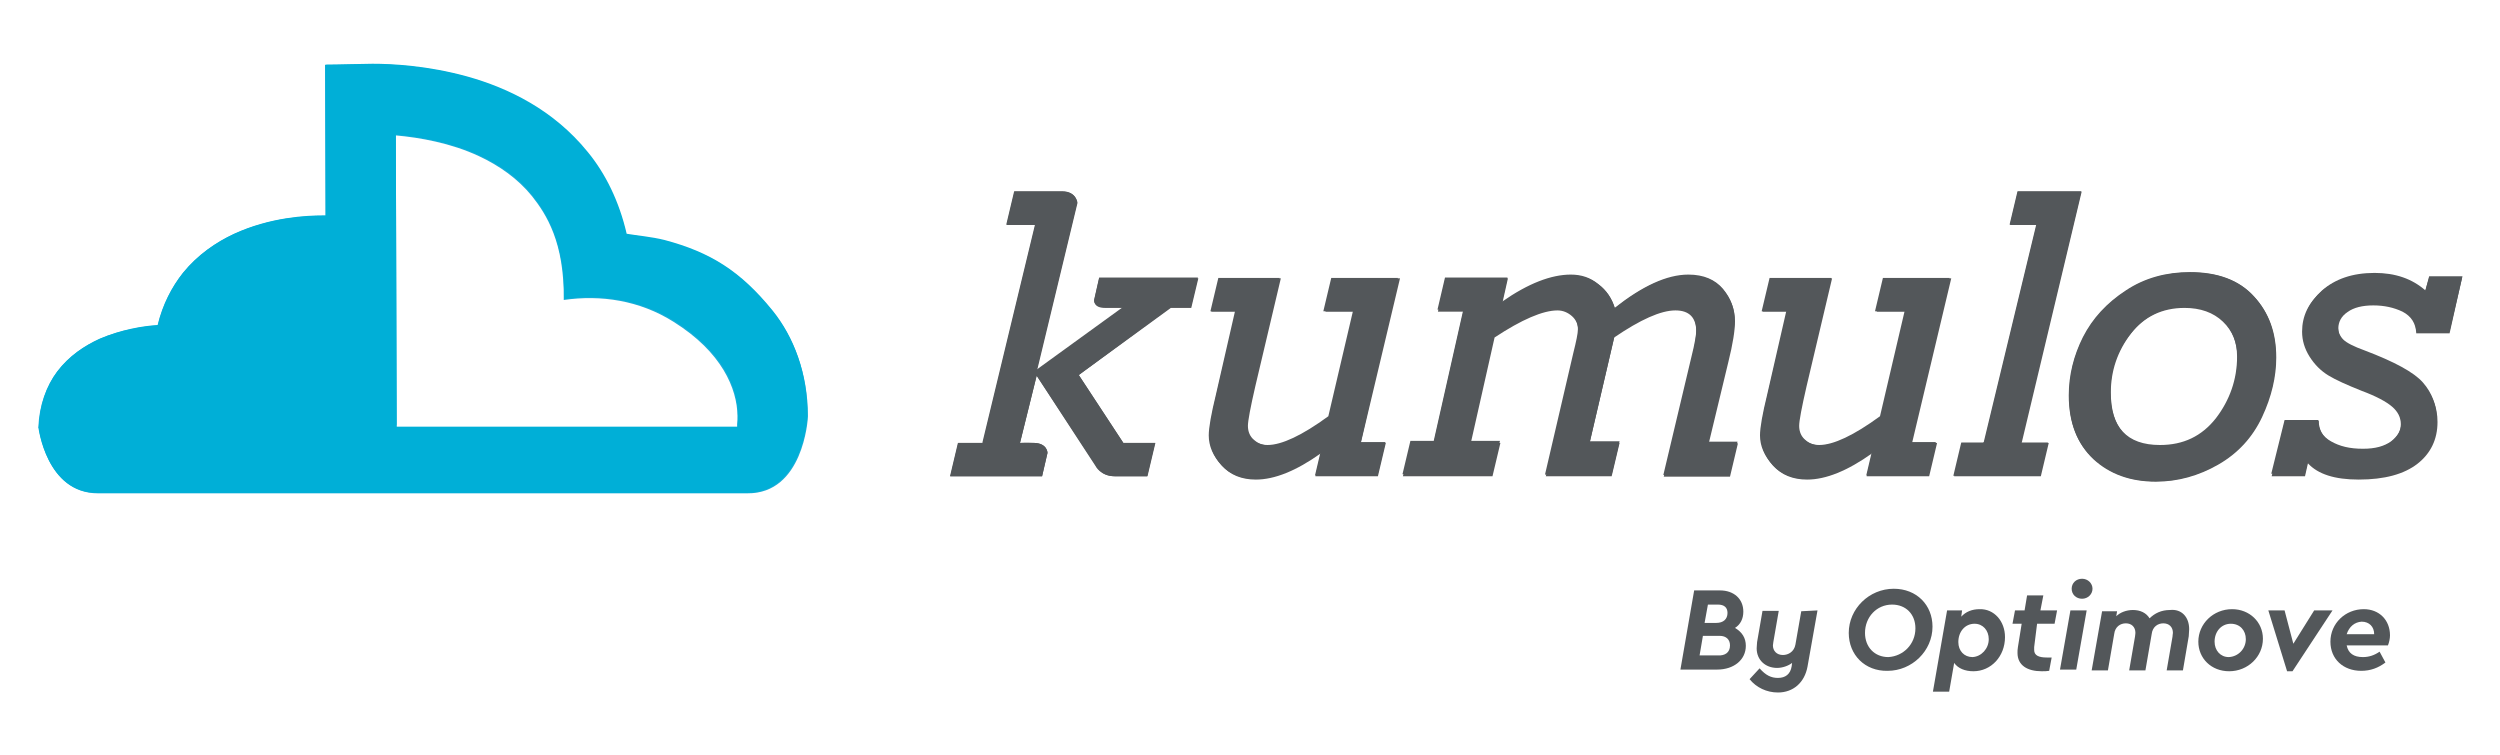 <?xml version="1.0" encoding="utf-8"?>
<!-- Generator: Adobe Illustrator 26.1.0, SVG Export Plug-In . SVG Version: 6.00 Build 0)  -->
<svg version="1.2" baseProfile="tiny" id="Layer_1" xmlns="http://www.w3.org/2000/svg" xmlns:xlink="http://www.w3.org/1999/xlink"
	 x="0px" y="0px" viewBox="0 0 600 181.2" overflow="visible" xml:space="preserve">
<path fill="#555759" d="M326.6,106.3h6l-1.9,8h-15l1.3-5.5c-5.9,4.2-11.1,6.3-15.6,6.3c-3.4,0-6.1-1.1-8.1-3.3c-2-2.2-3-4.6-3-7.2
	c0-1.9,0.5-5.2,1.6-9.7l4.7-20.1h-5.9l1.9-8h14.8l-6.1,25.8c-1.2,5.2-1.8,8.4-1.8,9.6c0,1.4,0.5,2.6,1.5,3.4c1,0.9,2.2,1.3,3.6,1.3
	c3.5,0,8.3-2.3,14.6-6.9l6-25.2h-7.1l1.9-8h16L326.6,106.3z"/>
<path fill="#555759" d="M346.9,66.8h15l-1.3,5.8c6.3-4.4,11.8-6.5,16.5-6.5c2.5,0,4.7,0.7,6.6,2.2s3.2,3.4,3.9,5.7
	c6.6-5.3,12.5-7.9,17.7-7.9c3.7,0,6.5,1.2,8.3,3.5c1.9,2.3,2.8,4.8,2.8,7.5c0,2.1-0.5,5.4-1.6,9.8l-4.7,19.5h7l-1.9,8h-15.9
	l6.8-28.6c0.7-2.9,1-4.9,1-6.2c0-3.4-1.7-5.1-5-5.1c-3.5,0-8.4,2.2-14.7,6.5l-5.9,25.3h7.2l-1.9,8H371l6.8-29.2c0.7-2.8,1-4.7,1-5.6
	c0-1.5-0.5-2.7-1.5-3.6s-2.2-1.4-3.5-1.4c-3.5,0-8.6,2.2-15.1,6.5l-5.7,25.3h7.1l-1.9,8h-21.5l1.9-8h5.5l7.1-31.5h-6.1L346.9,66.8z"
	/>
<path fill="#555759" d="M458.9,106.3h6l-1.9,8h-15l1.3-5.5c-5.9,4.2-11.1,6.3-15.6,6.3c-3.4,0-6.1-1.1-8.1-3.3c-2-2.2-3-4.6-3-7.2
	c0-1.9,0.5-5.2,1.6-9.7l4.7-20.1H423l1.9-8h14.8l-6.1,25.8c-1.2,5.2-1.8,8.4-1.8,9.6c0,1.4,0.5,2.6,1.5,3.4c1,0.9,2.2,1.3,3.6,1.3
	c3.5,0,8.3-2.3,14.6-6.9l6-25.2h-7.1l1.9-8h16L458.9,106.3z"/>
<path fill="#555759" d="M476.2,106.3L488.8,54h-6.4l1.9-8h15.3l-14.4,60.3h6.5l-1.9,8H469l1.9-8H476.2z"/>
<path fill="#555759" d="M496.6,95.1c0-4.9,1.1-9.6,3.4-14.1s5.7-8.2,10.3-11.2s9.7-4.4,15.4-4.4c6.6,0,11.7,1.9,15.3,5.8
	s5.3,8.7,5.3,14.6c0,4.6-1.1,9.4-3.4,14.3c-2.3,4.9-5.8,8.7-10.5,11.4c-4.7,2.7-9.7,4.1-15,4.1c-6.1,0-11.1-1.8-15-5.4
	C498.6,106.6,496.6,101.6,496.6,95.1z M506.6,94.2c0,8.6,4,12.9,11.9,12.9c5.6,0,10-2.1,13.4-6.4s5.1-9.2,5.1-14.8
	c0-3.6-1.2-6.5-3.5-8.7s-5.4-3.3-9.2-3.3c-5.4,0-9.7,2.1-12.9,6.2C508.2,84.3,506.6,89,506.6,94.2z"/>
<path fill="#555759" d="M548.4,101h8.1c0,2.2,1,3.9,2.9,5.1c2,1.2,4.5,1.8,7.7,1.8c2.9,0,5.2-0.6,6.7-1.8c1.6-1.2,2.4-2.6,2.4-4.3
	c0-1.6-0.7-3-2.1-4.2c-1.4-1.2-3.8-2.5-7.3-3.8c-3.5-1.4-6.2-2.6-8-3.7s-3.3-2.6-4.5-4.5s-1.8-3.9-1.8-6c0-3.7,1.5-6.9,4.6-9.6
	c3-2.7,7.2-4.1,12.6-4.1c5,0,9.1,1.4,12.3,4.1l1-3.4h7.9l-3,13.4h-8c-0.1-2.4-1.2-4.1-3.3-5.2c-2.1-1-4.4-1.5-7-1.5
	s-4.7,0.5-6.2,1.6c-1.5,1-2.2,2.4-2.2,3.9c0,1.3,0.4,2.3,1.3,3.2c0.9,0.8,2.6,1.7,5.1,2.7c7.1,2.7,11.7,5.3,14,7.7
	c2.3,2.5,3.4,5.4,3.4,8.9c0,4.1-1.6,7.5-4.8,10s-7.9,3.8-14.1,3.8c-5.8,0-9.8-1.3-12.2-3.9l-0.7,3.1h-8L548.4,101z"/>
<path fill="#555759" d="M235.9,106.3L248.5,54h-6.9l1.9-8c0,0,8.1,0,11.5,0s3.6,2.7,3.6,2.7l-9.7,40.2l20.7-15c0,0-2.3,0-4.4,0
	c-2.8,0-2.6-1.8-2.6-1.8l1.2-5.3h23.8l-1.7,7.1H281L258.9,90l10.7,16.3h7.7l-1.9,8c0,0-4.3,0-7.8,0s-4.6-2.6-4.6-2.6l-14.2-21.6
	l-4,16.2c0,0,1.5-0.1,3.4,0c3.2,0.1,3.2,2.4,3.2,2.4l-1.3,5.6h-22l1.9-8H235.9z"/>
<path fill="#1CADD9" d="M193.9,99.9c0-10.3-3.4-18.9-8.5-25.2c-7.7-9.5-14.9-14-25.9-16.9c-3.2-0.8-6.8-1.1-9.2-1.5
	c-1.8-7.8-5.2-14.4-9.4-19.7c-8.1-10.1-19.1-15.3-28.8-18.1c-9.7-2.7-18.3-3.1-22.9-3.1c-2,0-8.3,0.2-11.2,0.2l0.1,36.2
	c-0.2,0-0.4,0-0.7,0c-3.9,0-12.6,0.4-21.3,4.4c-4.3,2-8.7,5-12.2,9.3c-2.7,3.4-4.9,7.6-6.1,12.6c-3.6,0.3-8.8,1-14,3.3
	c-3.6,1.6-7.3,4.1-10.1,7.8c-2.6,3.5-4.3,8.1-4.5,13.4h0.1c0,0,1.8,15.8,14.2,15.8c11.2,0,146,0,155.9,0
	C192.7,118.5,193.9,100.8,193.9,99.9z M95.2,102L95,32.5c5.6,0.5,13.2,1.8,20,5c4.9,2.3,9.3,5.4,12.7,9.6c3.4,4.3,7.8,11.1,7.6,24.9
	c8.9-1.3,18.2,0.1,26.3,5.2c11.7,7.3,15.3,16.1,15.4,22.6c0,0.6,0,1.3-0.1,2c0,0.3,0,0.6,0,0.9H95.2C95.2,102.5,95.2,102.2,95.2,102
	L95.2,102z"/>
<path fill="#53575A" d="M326.6,106.1h5.9l-1.9,8h-15l1.3-5.5c-5.8,4.2-11,6.3-15.7,6.3c-3.4,0-6.1-1.1-8.1-3.3s-3-4.6-3-7.1
	c0-1.9,0.6-5.2,1.7-9.7l4.6-20.1h-5.9l1.9-8h14.7l-6.1,25.8c-1.2,5.2-1.8,8.4-1.8,9.6c0,1.4,0.5,2.5,1.4,3.4
	c0.9,0.8,2.1,1.3,3.6,1.3c3.4,0,8.3-2.3,14.6-6.9l5.9-25.2h-7.1l1.9-8h16L326.6,106.1z"/>
<path fill="#53575A" d="M346.8,66.6h15l-1.3,5.8c6.3-4.4,11.8-6.5,16.5-6.5c2.5,0,4.7,0.7,6.6,2.3c1.9,1.4,3.2,3.3,3.9,5.7
	c6.6-5.2,12.5-8,17.7-8c3.7,0,6.4,1.2,8.3,3.4c1.9,2.3,2.8,4.7,2.8,7.5c0,2.1-0.6,5.3-1.7,9.7l-4.6,19.5h7l-1.9,8h-15.9l6.8-28.6
	c0.7-2.8,1.1-5,1.1-6.2c0-3.3-1.7-5.1-5-5.1c-3.6,0-8.4,2.1-14.6,6.5l-5.9,25.3h7.1l-1.9,8h-16l6.8-29.2c0.7-2.8,1.1-4.7,1.1-5.7
	c0-1.4-0.5-2.7-1.5-3.6c-0.9-0.9-2.1-1.4-3.4-1.4c-3.6,0-8.5,2.1-15.2,6.5l-5.7,25.3h7.1l-1.9,8h-21.5l1.9-8h5.6l7.1-31.5h-6.2
	L346.8,66.6z"/>
<path fill="#53575A" d="M458.7,106.1h5.9l-1.9,8h-14.8l1.3-5.5c-5.8,4.2-11,6.3-15.7,6.3c-3.4,0-6.1-1.1-8.1-3.3c-2-2.3-3-4.6-3-7.1
	c0-1.9,0.6-5.2,1.7-9.7l4.6-20.1h-5.9l1.9-8h14.8l-6.1,25.8c-1.2,5.2-1.8,8.4-1.8,9.6c0,1.4,0.5,2.5,1.4,3.4
	c0.9,0.8,2.1,1.3,3.6,1.3c3.4,0,8.3-2.3,14.6-6.9l5.9-25.2h-7.1l1.9-8h16L458.7,106.1z"/>
<path fill="#53575A" d="M476.1,106.1l12.6-52.2h-6.4l1.9-8h15.3L485,106.2h6.5l-1.9,8h-20.8l1.9-8h5.3V106.1z"/>
<path fill="#53575A" d="M496.5,94.9c0-4.9,1.2-9.6,3.4-14c2.3-4.5,5.7-8.2,10.3-11.2c4.5-3,9.7-4.4,15.4-4.4
	c6.6,0,11.8,1.9,15.3,5.8c3.6,3.9,5.3,8.8,5.3,14.6c0,4.6-1.2,9.4-3.4,14.2s-5.8,8.7-10.4,11.4c-4.7,2.7-9.7,4.2-15,4.2
	c-6.1,0-11-1.8-15-5.5C498.5,106.5,496.5,101.4,496.5,94.9z M506.5,94c0,8.5,3.9,12.8,11.9,12.8c5.6,0,10-2.1,13.4-6.4
	c3.3-4.3,5.1-9.3,5.1-14.8c0-3.6-1.2-6.5-3.4-8.7c-2.3-2.1-5.3-3.2-9.1-3.2c-5.3,0-9.6,2-12.9,6.2C508,84.1,506.5,88.8,506.5,94z"/>
<path fill="#53575A" d="M548.3,100.8h8.1c0,2.3,0.9,3.9,3,5.1s4.5,1.8,7.7,1.8c3,0,5.1-0.6,6.8-1.8c1.5-1.2,2.4-2.6,2.4-4.3
	c0-1.5-0.7-3-2-4.2c-1.4-1.2-3.8-2.5-7.2-3.8c-3.6-1.3-6.2-2.6-8-3.7s-3.3-2.6-4.5-4.5s-1.8-3.9-1.8-6.1c0-3.7,1.5-6.9,4.5-9.6
	c3.1-2.7,7.2-4.2,12.6-4.2c5,0,9,1.4,12.2,4.2l0.9-3.4h8l-3.1,13.2h-8c-0.1-2.4-1.2-4.2-3.3-5.1c-2.1-1.1-4.4-1.5-7-1.5
	s-4.6,0.5-6.2,1.5s-2.3,2.4-2.3,3.9c0,1.3,0.5,2.4,1.3,3.2c0.8,0.8,2.6,1.7,5.1,2.6c7.1,2.7,11.8,5.2,14,7.7s3.3,5.5,3.3,8.9
	c0,4.2-1.5,7.5-4.7,10s-7.8,3.8-14,3.8c-5.8,0-9.9-1.3-12.2-3.9l-0.7,3.1h-8.1L548.3,100.8z"/>
<path fill="#53575A" d="M235.8,106.1l12.6-52.2h-6.9l1.9-8c0,0,8.1,0,11.5,0c3.4,0,3.6,2.7,3.6,2.7l-9.7,40.1l20.7-15
	c0,0-2.3,0-4.4,0c-2.8,0-2.5-1.8-2.5-1.8l1.2-5.3h23.7l-1.7,7.1H281L258.9,90l10.7,16.3h7.6l-1.9,8c0,0-4.3,0-7.8,0
	c-3.4,0-4.6-2.5-4.6-2.5l-14.1-21.6l-4,16.1c0,0,1.4,0,3.4,0c3.2,0.1,3.2,2.4,3.2,2.4l-1.3,5.6h-22.1l1.9-8h5.9V106.1z"/>
<path fill="#00AFD7" d="M193.8,99.7c0-10.2-3.3-18.9-8.4-25.2c-7.7-9.5-15-14-25.9-16.9c-3.2-0.8-6.8-1.1-9.1-1.5
	c-1.8-7.8-5.1-14.5-9.4-19.7c-8.2-10.1-19.1-15.3-28.7-18c-9.7-2.7-18.3-3.1-22.9-3.1c-2,0-8.3,0.2-11.3,0.2l0.1,36.2
	c-0.2,0-0.5,0-0.7,0c-3.9,0-12.6,0.4-21.3,4.4c-4.3,2-8.7,5-12.2,9.3c-2.7,3.4-4.9,7.6-6.1,12.6c-3.6,0.2-8.8,1.1-14,3.3
	c-3.6,1.7-7.2,4-10.1,7.8c-2.6,3.4-4.3,8.1-4.5,13.4H9.2c0,0,1.9,15.8,14.2,15.8c11.3,0,145.9,0,155.9,0
	C192.5,118.2,193.8,100.6,193.8,99.7z M95.2,101.8l-0.2-69.5c5.6,0.5,13.2,1.8,20.1,5c4.9,2.3,9.3,5.3,12.7,9.6
	c3.4,4.3,7.8,11.2,7.6,24.9c8.9-1.3,18.2,0.1,26.4,5.2c11.8,7.4,15.3,16.1,15.3,22.7c0,0.6,0,1.3,0,1.9c0,0.2,0,0.6,0,0.8H95.2
	C95,102.3,95.2,102.1,95.2,101.8L95.2,101.8z"/>
<g>
	<path fill="#53575A" d="M419,155c0,3.3-2.8,5.7-6.9,5.7h-8.8l3.3-19h6.2c3.3,0,5.6,2,5.6,5.1c0,1.7-0.7,3.1-2,3.9
		C418.1,151.7,419,153.1,419,155z M415.2,154.9c0-1.4-0.9-2.3-2.5-2.3h-4l-0.8,4.7h4.4C414,157.4,415.2,156.6,415.2,154.9z
		 M409.9,145.1l-0.8,4.4h2.8c1.7,0,2.7-0.9,2.7-2.4c0-1.3-0.8-2-2.3-2H409.9z"/>
	<path fill="#53575A" d="M436.2,146.5l-2.4,13.5c-0.7,3.8-3.4,6.2-7.1,6.2c-2.7,0-5.2-1.2-6.8-3.2l2.4-2.6c1.5,1.7,2.8,2.3,4.4,2.3
		c1.8,0,3-0.9,3.3-2.8l0.1-0.8c-0.9,0.7-2.3,1.2-3.6,1.2c-2.8,0-4.9-1.9-4.9-4.7c0-0.5,0.1-1.1,0.1-1.5l1.3-7.5h3.9l-1.3,7.5
		c0,0.2-0.1,0.6-0.1,0.8c0,1.3,0.9,2.3,2.4,2.3c1.3,0,2.7-0.8,3-2.5l1.4-8L436.2,146.5L436.2,146.5z"/>
	<path fill="#53575A" d="M443.7,151.9c0-5.8,4.9-10.6,10.8-10.6c5.5,0,9.3,3.9,9.3,9.1c0,5.8-4.9,10.6-10.8,10.6
		C447.6,161.1,443.7,157.2,443.7,151.9z M459.7,150.8c0-3.4-2.3-5.7-5.6-5.7c-3.7,0-6.5,3-6.5,6.8c0,3.4,2.3,5.8,5.6,5.8
		C456.8,157.5,459.7,154.6,459.7,150.8z"/>
	<path fill="#53575A" d="M481.2,152.9c0,4.6-3.3,8.2-7.6,8.2c-2,0-3.7-0.7-4.6-2l-1.2,6.9h-3.9l3.4-19.5h3.6l-0.2,1.5
		c1.1-1.2,2.6-1.8,4.4-1.8C478.6,146.1,481.2,149.1,481.2,152.9z M477.3,153.4c0-2.1-1.4-3.7-3.4-3.7c-2.3,0-3.9,1.9-3.9,4.4
		c0,2.1,1.4,3.6,3.4,3.6C475.5,157.6,477.3,155.7,477.3,153.4z"/>
	<path fill="#53575A" d="M488.2,155.3c0,0.1,0,0.5,0,0.7c0,1.3,1.1,1.8,3,1.8c0.6,0,0.8,0,1.2,0l-0.6,3.2c-0.6,0.1-1.1,0.1-1.8,0.1
		c-3.4,0-5.8-1.4-5.8-4.4c0-0.5,0-0.8,0.1-1.4l0.9-5.6H483l0.6-3.2h2.3l0.6-3.6h3.9l-0.7,3.6h4l-0.6,3.2h-4.2L488.2,155.3z"/>
	<path fill="#53575A" d="M496.9,146.5h3.9l-2.5,14.2h-3.9L496.9,146.5z M497.2,141.3c0-1.4,1.1-2.4,2.5-2.4c1.4,0,2.5,1.1,2.5,2.4
		c0,1.3-1.1,2.4-2.5,2.4C498.3,143.7,497.2,142.7,497.2,141.3z"/>
	<path fill="#53575A" d="M525.4,151c0,0.6-0.1,1.1-0.1,1.7l-1.4,8.2h-3.9l1.4-8.1c0-0.4,0.1-0.7,0.1-0.9c0-1.4-0.9-2.3-2.3-2.3
		c-1.3,0-2.6,0.8-2.8,2.6l-1.5,8.7h-3.9l1.4-8.1c0-0.2,0.1-0.6,0.1-0.9c0-1.4-0.9-2.3-2.3-2.3c-1.3,0-2.6,0.8-2.8,2.6l-1.5,8.7h-3.9
		l2.5-14.2h3.6l-0.2,1.2c0.9-0.9,2.4-1.5,4-1.5c1.8,0,3.2,0.7,4,2c1.2-1.2,2.8-2,4.9-2C523.6,146.1,525.4,148.1,525.4,151z"/>
	<path fill="#53575A" d="M527.6,154c0-4.3,3.6-7.8,8.1-7.8c4.2,0,7.4,3.1,7.4,7.1c0,4.3-3.6,7.8-8.1,7.8
		C530.7,161.1,527.6,158,527.6,154z M539,153.4c0-2.1-1.4-3.7-3.6-3.7c-2.3,0-3.9,1.9-3.9,4.3c0,2.1,1.4,3.7,3.4,3.7
		C537.2,157.6,539,155.7,539,153.4z"/>
	<path fill="#53575A" d="M559.8,146.5l-9.6,14.6h-1.3l-4.5-14.6h3.9l2.1,8l5-8H559.8z"/>
	<path fill="#53575A" d="M573.1,154.9h-9.9c0.4,1.9,1.7,2.8,3.9,2.8c1.4,0,2.7-0.4,4-1.3l1.4,2.6c-1.7,1.3-3.6,2-5.8,2
		c-4.3,0-7.4-2.8-7.4-7c0-4.4,3.6-7.8,8-7.8c3.7,0,6.3,2.6,6.3,6.3C573.6,153.2,573.4,154.2,573.1,154.9z M563.2,152.2h6.6
		c0-1.8-1.2-3-3-3C565.1,149.3,563.8,150.4,563.2,152.2z"/>
</g>
</svg>
